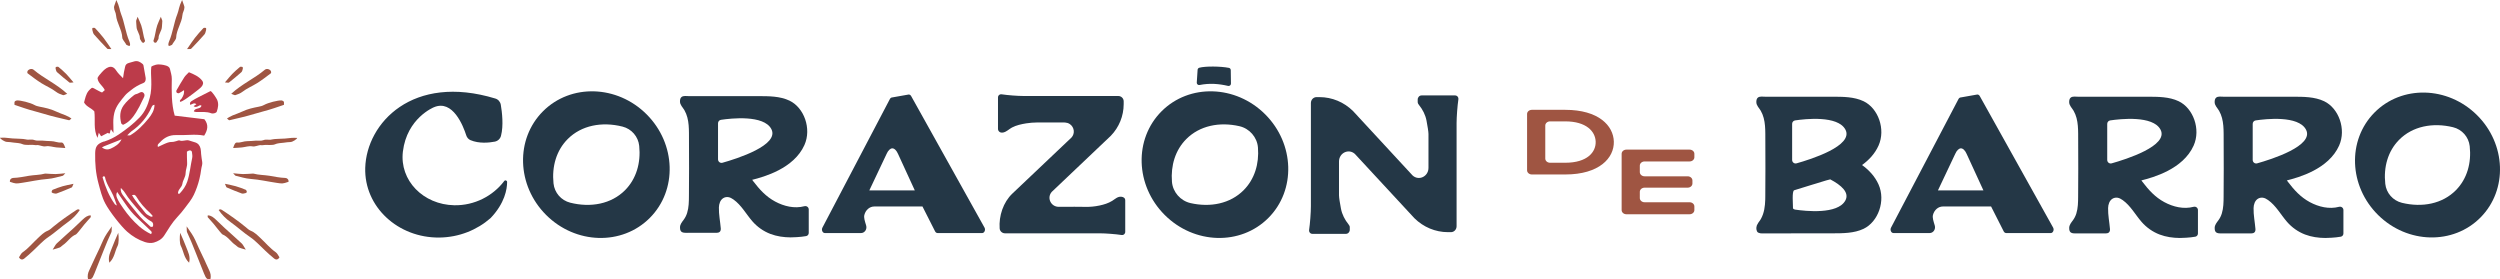 <svg xmlns="http://www.w3.org/2000/svg" id="Capa_2" viewBox="0 0 2647.99 295.99"><defs><style>      .cls-1 {        fill: #bc3b4a;      }      .cls-2 {        fill: #9f5542;      }      .cls-3 {        fill: #243746;      }    </style></defs><g id="Capa_1-2" data-name="Capa_1"><g><g><g><path class="cls-3" d="M2124.95,246.85c-1.06,0-2.07-.68-2.63-1.78l-13.37-26.37h-50.96c-4.95,0-9.21,3.6-10.59,8.95-.73,2.81.39,6.19,1.9,11.19,1.19,3.96-1.56,8.01-5.43,8.01h-38.29c-1.45,0-2.24-1.06-2.58-1.69-.69-1.27-.7-2.78-.03-4.06l71.39-136.07c.55-1.15,1.58-1.87,2.68-1.87l17.35-3.07c1.03,0,1.99.62,2.57,1.66l77.68,139.27c.71,1.27.73,2.8.04,4.1-.34.65-1.13,1.74-2.61,1.74h-47.11ZM2077,157.13c-2.11,0-4.44,2.18-6.03,5.83l-18.33,38.73h48.19l-17.74-38.61c-1.55-3.68-3.92-5.96-6.08-5.96Z"></path><path class="cls-3" d="M2323.47,219.04c-10.52,2.8-21.67.1-31.06-4.97-9.81-5.3-16.55-12.85-23.21-21.55-.12-.16-.91-1.46-1.17-1.4,12.64-3.17,44.28-11.93,55.46-36.9,7.77-17.36-.41-39.65-15.85-47-10.1-4.82-21.99-4.73-32.9-4.78-13.52-.07-70.28.02-73.69,0-2.4,0-5.65-.68-7.71.91-1.4,1.08-1.69,3.05-1.68,4.81.02,3.68,2.98,6.18,4.72,9.22,5.59,9.73,4.7,21.63,4.82,32.53.21,19.37.04,38.74-.05,58.1-.03,6.07-.09,12.3-1.91,18.14-.83,2.65-2.02,5.04-3.67,7.26-1.74,2.35-3.81,4.8-3.88,7.88-.03,1.28.09,2.59.67,3.74,1.37,2.71,5.66,2.18,9.43,2.18h28.77c1.09,0,2.28-.26,3.12-.96,1.03-.85,1.3-2.34,1.2-3.67-.6-7.35-2.17-14.81-1.99-22.2.09-3.8,1.4-7.91,4.64-9.9,1.53-.94,3.39-1.32,5.17-1.08,2.05.27,3.91,1.32,5.59,2.51,8.43,5.98,13.41,15.47,20.08,23.13,5.14,5.9,11.73,10.55,19.05,13.35,6.82,2.61,14.14,3.61,21.41,3.67,1.53.01,10.6-.23,16.49-1.37,1.6-.31,2.73-1.72,2.73-3.35v-24.83c0-2.39-2.25-4.08-4.56-3.46ZM2231.96,169.42v-38.2c0-1.84,1.31-3.4,3.13-3.68,10.65-1.59,45.3-5.47,53.33,9.76,9.01,17.1-36.71,31.5-51.77,35.72-2.37.66-4.68-1.13-4.68-3.6Z"></path><path class="cls-3" d="M2477.56,219.04c-10.52,2.8-21.67.1-31.06-4.97-9.81-5.3-16.55-12.85-23.21-21.55-.12-.16-.91-1.46-1.17-1.4,12.64-3.17,44.28-11.93,55.46-36.9,7.77-17.36-.41-39.65-15.85-47-10.1-4.82-21.99-4.73-32.9-4.78-13.52-.07-70.28.02-73.69,0-2.4,0-5.65-.68-7.71.91-1.4,1.08-1.69,3.05-1.68,4.81.02,3.68,2.98,6.18,4.72,9.22,5.59,9.73,4.7,21.63,4.82,32.53.21,19.37.04,38.74-.05,58.1-.03,6.07-.09,12.3-1.91,18.14-.83,2.65-2.02,5.04-3.67,7.26-1.74,2.35-3.81,4.8-3.88,7.88-.03,1.28.09,2.59.67,3.74,1.37,2.71,5.66,2.18,9.43,2.18h28.77c1.09,0,2.28-.26,3.12-.96,1.03-.85,1.3-2.34,1.2-3.67-.6-7.35-2.17-14.81-1.99-22.2.09-3.8,1.4-7.91,4.64-9.9,1.53-.94,3.39-1.32,5.17-1.08,2.05.27,3.91,1.32,5.59,2.51,8.43,5.98,13.41,15.47,20.08,23.13,5.14,5.9,11.73,10.55,19.05,13.35,6.82,2.61,14.14,3.61,21.41,3.67,1.53.01,10.6-.23,16.49-1.37,1.6-.31,2.73-1.72,2.73-3.35v-24.83c0-2.39-2.25-4.08-4.56-3.46ZM2386.05,169.42v-38.2c0-1.84,1.31-3.4,3.13-3.68,10.65-1.59,45.3-5.47,53.33,9.76,9.01,17.1-36.71,31.5-51.77,35.72-2.37.66-4.68-1.13-4.68-3.6Z"></path><path class="cls-3" d="M1972.31,174.78c7.17-5.21,13.54-11.89,17.43-20.56,7.77-17.36-.41-39.65-15.85-47-10.1-4.82-21.99-4.73-32.9-4.78-13.52-.07-67.88.02-71.3,0-2.4,0-5.65-.68-7.71.91-1.4,1.08-1.69,3.05-1.68,4.81.02,3.68,2.98,6.18,4.72,9.21,5.59,9.73,4.7,21.63,4.82,32.53.21,19.37.04,38.74-.05,58.1,0,1.1-.02,2.22-.04,3.33-.21,7.16-1.1,14.27-4.58,20.51-.24.38-.44.77-.7,1.14-.15.23-.3.46-.46.69-1.07,1.43-2.18,2.92-2.9,4.56-.11.24-.24.48-.34.73-.21.61-.32,1.25-.37,1.91-.01.17-.1.32-.1.5,0,.54.04,1.1.12,1.66.02.13.05.25.07.38.08.44.21.85.39,1.25.05.12.06.25.11.37.02.03.06.04.08.08.23.41.52.79.91,1.09.12.09.27.11.4.19.16.09.33.16.5.24,1.17.53,2.52.65,3.89.6,1.2.02,2.44,0,3.65,0h26.37c.2,0,.41-.06.61-.08,16.76.01,36.22.02,43.59-.01,10.91-.05,22.8.03,32.9-4.78,15.44-7.36,23.62-29.65,15.85-47-3.88-8.67-10.26-15.33-17.43-20.54ZM1898.21,131.21c0-1.84,1.31-3.4,3.13-3.68,10.65-1.59,45.3-5.47,53.33,9.76,9.01,17.1-36.71,31.5-51.77,35.72-2.37.67-4.68-1.13-4.68-3.6v-38.2ZM1954.66,212.24c-8.02,15.23-42.67,11.35-53.33,9.76-.89-.13-1.66-.58-2.21-1.22,0-.14-.01-.27-.01-.41.09-3.8-1.29-17.91,1.28-18.85,1.69-.61,34.14-10.47,33.88-10.41,1.25-.31,2.72-.7,4.31-1.13,11.78,6.2,20.48,13.9,16.08,22.26Z"></path><path class="cls-3" d="M2623.45,121.75c-31.08-30.63-79.67-31.72-108.53-2.43-28.86,29.28-27.05,77.85,4.03,108.48,31.08,30.63,79.67,31.72,108.53,2.43,28.86-29.28,27.05-77.85-4.03-108.48ZM2601.34,201.4c-14.25,14.46-35.66,18.67-57.21,13.42-9.52-2.32-16.58-10.33-17.65-20.07-1.96-17.69,2.73-34.56,14.57-46.58,14.25-14.46,35.66-18.67,57.21-13.42,9.52,2.32,16.58,10.33,17.65,20.07,1.96,17.69-2.73,34.56-14.57,46.58Z"></path></g><path class="cls-2" d="M1709.37,149.98c.44,17.31-15.44,34.82-51.46,34.82h-35.37c-2.79,0-5.06-1.98-5.06-4.41v-59.65c0-2.44,2.27-4.41,5.06-4.41h35.37c35.28,0,51.01,16.73,51.46,33.65ZM1636.75,167.97c0,2.44,2.27,4.41,5.06,4.41h16.11c23.38,0,32.64-11.35,32.2-22.5-.44-10.66-9.85-21.32-32.2-21.32h-16.11c-2.79,0-5.06,1.98-5.06,4.41v35ZM1789.61,226.95h-66.92c-2.79,0-5.06-1.98-5.06-4.41v-59.65c0-2.44,2.27-4.41,5.06-4.41h66.92c2.79,0,5.06,1.98,5.06,4.41v3.7c0,2.44-2.27,4.41-5.06,4.41h-47.66c-2.79,0-5.06,1.98-5.06,4.41v6.92c0,2.44,2.27,4.41,5.06,4.41h45.6c2.79,0,5.06,1.98,5.06,4.41v3.21c0,2.44-2.27,4.41-5.06,4.41h-45.6c-2.79,0-5.06,1.98-5.06,4.41v6.63c0,2.44,2.27,4.41,5.06,4.41h47.66c2.79,0,5.06,1.98,5.06,4.41v3.89c0,2.44-2.27,4.41-5.06,4.41Z"></path><g><path class="cls-3" d="M993.08,246.85c-1.06,0-2.07-.68-2.63-1.78l-13.37-26.37h-50.96c-4.95,0-9.21,3.6-10.59,8.95-.73,2.81.39,6.19,1.9,11.19,1.19,3.96-1.56,8.01-5.43,8.01h-38.29c-1.45,0-2.24-1.06-2.58-1.69-.69-1.27-.7-2.78-.03-4.06l71.39-136.07c.55-1.15,1.58-1.87,2.68-1.87l17.35-3.07c1.03,0,1.99.62,2.57,1.66l77.68,139.27c.71,1.27.73,2.8.04,4.1-.34.65-1.13,1.74-2.61,1.74h-47.11ZM945.13,157.13c-2.11,0-4.44,2.18-6.03,5.83l-18.33,38.73h48.19l-17.74-38.61c-1.55-3.68-3.92-5.96-6.08-5.96Z"></path><path class="cls-3" d="M852.04,218.41c-10.52,2.8-21.67.1-31.06-4.97-9.81-5.3-16.55-12.85-23.21-21.55-.12-.16-.91-1.46-1.17-1.4,12.64-3.17,44.28-11.93,55.46-36.9,7.77-17.36-.41-39.65-15.85-47-10.1-4.82-21.99-4.73-32.9-4.78-13.52-.07-70.28.02-73.69,0-2.4,0-5.65-.68-7.71.91-1.4,1.08-1.69,3.05-1.68,4.81.02,3.68,2.98,6.18,4.72,9.22,5.59,9.73,4.7,21.63,4.82,32.53.21,19.37.04,38.74-.05,58.1-.03,6.07-.09,12.3-1.91,18.14-.83,2.65-2.02,5.04-3.67,7.26-1.74,2.35-3.81,4.8-3.88,7.88-.03,1.28.09,2.59.67,3.74,1.37,2.71,5.66,2.18,9.43,2.18h28.77c1.09,0,2.28-.26,3.12-.96,1.03-.85,1.3-2.34,1.2-3.67-.6-7.35-2.17-14.81-1.99-22.2.09-3.8,1.4-7.91,4.64-9.9,1.53-.94,3.39-1.32,5.17-1.08,2.05.27,3.91,1.32,5.59,2.51,8.43,5.98,13.41,15.47,20.08,23.13,5.14,5.9,11.73,10.55,19.05,13.35,6.82,2.61,14.14,3.61,21.41,3.67,1.53.01,10.6-.23,16.49-1.37,1.6-.31,2.73-1.72,2.73-3.35v-24.83c0-2.39-2.25-4.08-4.56-3.46ZM760.53,168.79v-38.2c0-1.84,1.31-3.4,3.13-3.68,10.65-1.59,45.3-5.47,53.33,9.76,9.01,17.1-36.71,31.5-51.77,35.72-2.37.66-4.68-1.13-4.68-3.6Z"></path><path class="cls-3" d="M684.92,121.13c-31.22-31.22-80.37-32.68-109.78-3.27-29.41,29.41-27.95,78.56,3.27,109.78,31.22,31.22,80.37,32.68,109.78,3.27,29.41-29.41,27.95-78.56-3.27-109.78ZM661.96,201.54c-14.52,14.52-36.22,18.62-57.98,13.15-9.61-2.42-16.69-10.58-17.71-20.44-1.85-17.91,3.02-34.94,15.09-47.02,14.52-14.52,36.22-18.62,57.98-13.15,9.61,2.42,16.69,10.58,17.71,20.44,1.85,17.91-3.02,34.94-15.09,47.02Z"></path><g><path class="cls-3" d="M1303.82,88.57c-.07-4.91-.13-9.64-.2-14.3-.02-1.15-.79-2.16-1.92-2.38-9.16-1.79-25.05-1.88-31.38-.17-1.04.28-1.76,1.16-1.83,2.23-.28,4.25-.56,8.65-.88,13.53-.11,1.63,1.38,2.88,2.98,2.55,10.53-2.11,20.38-1.33,30.17.97,1.57.37,3.07-.82,3.05-2.43Z"></path><path class="cls-3" d="M1340.12,121.13c-31.22-31.22-80.37-32.68-109.78-3.27-29.41,29.41-27.95,78.56,3.27,109.78,31.22,31.22,80.37,32.68,109.78,3.27,29.41-29.41,27.95-78.56-3.27-109.78ZM1317.17,201.54c-14.12,14.12-35.02,18.39-56.17,13.58-10.66-2.42-18.8-11.67-19.67-22.57-1.38-17.28,3.55-33.63,15.25-45.32,14.12-14.12,35.02-18.39,56.17-13.58,10.66,2.42,18.8,11.67,19.67,22.57,1.38,17.28-3.55,33.63-15.25,45.32Z"></path></g><path class="cls-3" d="M534.06,191.75c-11.85,15.76-31.51,26.06-52.91,25.65-32.78-.63-58.08-26.17-54.41-56.84,4.27-35.56,32.82-46.95,32.82-46.95,20.08-8.58,31.12,19.85,34.3,29.77.72,2.25,2.31,4.16,4.48,5.07,9.15,3.86,19.77,2.72,25.74,1.57,3.16-.61,5.7-2.94,6.54-6.04,2.91-10.8,1.12-25.41-.17-33.01-.53-3.1-2.71-5.66-5.71-6.58-87.67-26.72-136.46,25.94-137.88,73.33-1.24,41.3,34.68,74.4,78.54,73.89,20.87-.24,39.93-8.06,54.25-20.62,15.14-15.89,17.45-30.75,17.49-38.18,0-1.67-2.08-2.38-3.08-1.05Z"></path><path class="cls-3" d="M1187.85,208.39c-4.03-.47-6.7,2.44-9.86,4.38-4.15,2.54-8.64,3.89-13.37,4.91-5.13,1.1-10.4,1.58-15.65,1.42-7.31-.22-14.66-.03-21.97-.03h-5.57c-8.44,0-12.94-9.68-7.39-15.87l62.57-59.41c8.7-9,13.56-20.96,13.58-33.42v-3.08c0-3.1-2.57-5.62-5.76-5.62h-100.4c-6,0-17.05-.84-22.98-1.77-2.19-.34-3.99,1.15-3.99,3.31,0,0,0,33.4,0,33.4,0,1.34.77,2.58,1.92,3.28,1.18.72,2.6.7,3.91.38,3.41-.82,5.95-3.61,9-5.22,4.61-2.43,10-3.58,15.12-4.41,7.64-1.25,15.3-.91,23-.91h12.76c3.64,0,7.26-.48,10.43,1.72,4.7,3.26,5.61,9.88,1.77,14.15,0,0-62.65,59.39-62.65,59.4-9.75,9.24-14.43,23.76-13.5,36.94.2,2.9,2.67,5.18,5.65,5.18,0,0,100.4,0,100.4,0,6,0,17.05.84,22.98,1.77,2.2.35,3.99-1.15,3.99-3.31,0,0,0-33.36,0-33.4,0-2.41-1.88-3.55-3.99-3.79Z"></path><path class="cls-3" d="M1429.68,243.37v-2.91c0-.84-.51-1.8-1.28-2.75-3.92-4.86-6.89-10.49-8.07-16.75-1.07-5.68-2.07-11.67-2.07-14.11v-35.76c0-9.18,10.27-14.08,16.84-8.04l63.03,68.07c9.55,9.46,22.24,14.75,35.45,14.78h3.27c3.29,0,5.96-2.8,5.96-6.26v-109.23c0-6.53.9-18.55,1.88-25,.37-2.39-1.22-4.34-3.51-4.34h-35.44c-2.28,0-4.12,1.94-4.12,4.33v2.91c0,.84.51,1.8,1.28,2.75,3.91,4.85,6.88,10.46,8.06,16.7,1.07,5.69,2.08,11.71,2.08,14.16v35.87c0,9.18-10.27,14.08-16.84,8.04l-63.02-68.16c-9.58-9.5-22.32-14.81-35.58-14.81h-3.15c-3.29,0-5.96,2.81-5.96,6.27v109.23c0,6.53-.89,18.55-1.88,25-.37,2.39,1.22,4.34,3.51,4.34h35.44c2.28,0,4.12-1.94,4.12-4.33Z"></path></g></g><g><g><path class="cls-1" d="M160.24,70.85c.1-.82,3.85-2,4.66-2.21,1.89-.5,3.84-.52,5.77-.25,2.88.4,8.53,1.11,9.32,4.57.8,3.54,2.04,6.93,1.98,10.71-.22,12.84-.53,26.4,3.08,38.8,10.73,1.3,21.21,2.56,31.41,3.8,4.8,6,3.46,11.54-.19,17.38-5.05-1.03-10.13-1.05-15.23-.81-4.89.23-9.81.32-14.7.23-6.9-.13-12.4,2.67-16.88,7.65-1.11,1.24-3.14,2.19-2.18,4.9,2.13-.99,4.2-2.01,6.32-2.93,2.78-1.21,5.51-2.5,8.71-2.36,1.46.06,2.95-.54,4.42-.86,1.18-.26,2.57-1.09,3.48-.72,3.33,1.37,6.53-.89,9.74-.05,2.34.62,4.65,1.38,6.95,2.16,3.19,1.08,4.88,3.55,5.59,6.66.4,1.78.36,3.65.52,5.48.26,2.87.72,5.76,1.19,8.66.4,2.46-.75,4.94-1.05,7.38-.44,3.59-1.09,7.14-1.95,10.65-1.4,5.69-3.36,11.24-5.84,16.54-2.46,5.25-6.09,9.41-9.5,14.05-2.5,3.39-5.24,6.62-8.13,9.69-5.48,5.82-9.46,12.71-13.72,19.35-2.75,4.29-6.77,6.29-11.01,7.58-2.87.87-6.54.43-9.49-.53-6.99-2.29-13.27-6.1-18.82-10.98-6.33-5.57-18.67-21.24-23.32-30.14-3.46-6.61-5.13-13.86-7.07-21.02-2.9-10.69-3.7-20.97-3.5-32,.13-7.02,2.21-9.84,8.8-12.23.28-.1.62-.05.91-.14,5.5-1.8,10.58-4.27,15.43-7.55,7.86-5.33,15.27-11.03,21.9-17.9,5.75-5.96,8.72-13.09,10.77-20.79,1.67-6.24,1.83-12.64,1.61-19.07-.16-4.56-.5-9.13.03-13.69ZM124.1,203.27c-1.29,2.34-.98,4.38-.12,6.42,1.66,3.96,4.15,7.4,6.58,10.92,4.88,7.06,10.41,13.48,16.85,19.13,3.83,3.36,8.05,6.11,12.57,8.24,1.32-1.64.63-2.64-.26-3.49-4.84-4.67-9.67-9.35-14.6-13.93-4.72-4.38-8.76-9.3-12.33-14.65-2.81-4.21-5.74-8.35-8.7-12.64ZM188.58,205.07c.59.02,1.42.29,1.67.01,3.54-3.79,6.54-7.95,8.18-12.95,2.64-8.05,3.3-16.52,5.12-24.74.45-2.02.04-4.28-.27-6.39-.2-1.38-1.51-1.88-2.8-1.64-.82.15-1.55.75-2.5,1.25.06,4.06-.03,8.04.22,12,.24,3.75-1.57,7.16-1.6,10.75-.03,4.22-2.88,7.42-3.4,11.26-.55,4.05-5.05,6.13-4.63,10.45ZM128.02,199.06c-.6,3.81.93,5.99,2.52,8.2,4.63,6.43,9.77,12.44,14.69,18.63,4.23,5.32,9.23,9.74,14.21,14.22.44.4,1.61.2,2.34-.03.28-.09.35-1.04.42-1.61.2-1.7-.54-3.15-1.91-3.89-5.5-2.98-9.8-7.39-13.66-12.07-5.03-6.08-10.43-11.91-14.54-18.73-1.06-1.75-2.69-3.16-4.06-4.72ZM134.73,143.35c1.69-.03,2.69.27,3.29-.1,7.63-4.61,13.79-10.92,19.33-17.75,3.32-4.11,6.27-8.72,6.32-14.5-1.98.07-2.62,1.33-3.22,2.7-4.67,10.49-11.84,18.87-21.26,25.41-1.43.99-2.56,2.42-4.45,4.24ZM123.83,217.71c-1.68-4.63-2.61-7.78-3.94-10.76-2.92-6.56-7.43-12.4-8.75-19.69-.05-.28-1.07-.62-1.55-.52-.4.09-1.03.89-.94,1.2,2.93,10.14,6.85,19.84,13.06,28.48.16.23.51.32,2.11,1.29ZM139.8,206.65c4.08,7.19,9.56,12.79,14.24,18.97,1.36,1.79,3.87,2.74,5.93,3.94.33.19,1.06-.3,1.98-.59-1.04-1.19-1.9-2.38-2.95-3.34-5.62-5.1-10.65-10.67-14.52-17.25-.44-.76-1.13-1.55-1.89-1.88-.66-.29-1.59.06-2.78.15ZM128.75,147.58c-6.15,2.43-12.3,4.86-18.44,7.31-.78.31-1.51.77-2.33,1.19,2.91,2.46,6.36,2.69,9.21,1.38,4.65-2.14,9.17-4.81,11.56-9.89Z"></path><path class="cls-1" d="M120.17,140.82c-1.38-2-1.88-2.73-2.61-3.8-.35.89-.79,1.54-.84,2.23-.13,1.83-.47,3.04-2.52,1.47-2.35,1.2-4.7,2.39-7.09,3.61-.85-1.3-1.49-2.28-2.45-3.75-.49,1.91-.89,3.45-1.39,5.43-4.58-9.19-2.13-18.77-3.34-28.01-3.18-3.65-8.5-4.91-10.88-9.49,1.15-4.17,1.93-8.69,4.7-12.17.95-1.2,2.1-2.22,3.32-3.15,1.06-.81,3.86,1.26,4.9,1.76.64.31,5.89,3.26,6.21,2.98.95-.84,1.85-1.62,2.82-2.48-2.14-4.69-6.85-7.03-7.65-12.24-.25-1.62,3.16-5.12,4.14-6.26,4.28-4.93,10.73-9.78,15.42-2.5,1.99,3.09,4.52,5.45,7.4,8.36.36-2.38.62-4.44.99-6.48.32-1.78.87-3.53,1.14-5.32.37-2.43,1.78-3.74,4.06-4.35,2.04-.54,4.04-1.24,6.1-1.73,3.28-.78,5.9.71,8.3,2.7.45.38.93.94,1.03,1.48.84,4.45,1.61,8.91,2.36,13.38.1.59.02,1.22-.03,1.83-.12,1.66-.92,3-2.43,3.59-4.86,1.9-9.31,4.46-13.33,7.77-2.1,1.73-4.4,3.34-6.1,5.42-4.6,5.61-9.48,11.02-11.32,18.46-.6,2.42-.88,4.76-1.03,7.16-.13,2.13,0,4.28.03,6.43.03,2.09.06,4.19.12,7.69Z"></path><path class="cls-1" d="M130.29,132.26c-1.01-.86-1.76-1.18-1.88-1.66-1.66-6.68-1.7-13.16,2.6-19.06,3.06-4.19,6.92-7.55,10.93-10.76.69-.55,1.57-1,2.42-1.14,2.57-.45,5.25-3.56,7.55-1.33,2.63,2.55.13,5.33-1.11,8.11-1.97,4.41-4.2,8.65-6.74,12.72-3.4,5.46-7.38,10.39-13.78,13.11Z"></path><path class="cls-1" d="M200.13,76.5c5.37,2.28,10.36,4.32,13.89,8.78,3.74,4.74-3.15,8.88-6.28,11.45-1.34,1.1-16.27,12.71-17.03,10.92-.67-1.58.79-2.09,1.57-3.14,1.04-1.39,1.77-3.13,2.35-4.76.1-.29.75-4.57.02-4.12-1.7,1.06-3.3,2.24-5.06,3.06-.62.29-1.9-.07-2.41-.6-.45-.46-.59-1.76-.26-2.34,2.67-4.71,5.37-9.41,8.32-13.94,1.27-1.95,3.17-3.48,4.9-5.32Z"></path><path class="cls-1" d="M205.29,117.97c1.17-4.25,7.08-1.81,8.15-6.03-1.83-1.2-2.88.39-4.22.85-1.39.48-2.86.88-4.13-.4.99-.66,1.96-1.32,2.95-1.98-2.33-1.99-4.47-.1-6.46.71-1-2.45.46-3.43,1.59-4.18,2.26-1.52,4.71-2.79,7.13-4.06,4.02-2.1,8.08-4.11,12.46-6.32,1.4-.71,6.78,7.97,7.29,9.22,1.75,4.26.98,8.23-.43,12.44-.24.71-1.29,1.39-2.09,1.62-1.14.31-2.56.58-3.6.19-5.32-2.05-10.82-1.3-16.28-1.42-.79-.02-1.58-.4-2.37-.61Z"></path></g><g><g><path class="cls-2" d="M20.12,272.52c1.2-1.7,2.16-4.13,3.94-5.36,6.09-4.2,10.68-9.92,16.02-14.87,3.17-2.93,6.18-6.2,10.46-7.89,2.13-.84,3.9-2.66,5.73-4.16,7.84-6.43,16.13-12.23,24.6-17.77,1.11-.72,2.42-1.25,3.62.01-3.43,5.05-7.65,9.25-12.56,12.74-7.16,5.09-13.58,11.09-20.91,16.02-5.78,3.88-10.47,9.36-15.67,14.1-3.23,2.95-6.37,6.02-9.84,8.68-1.61,1.23-3.82,1.32-5.4-1.49Z"></path><path class="cls-2" d="M69.2,156.8c-3.74-.25-6.62-.36-9.48-.66-3.75-.39-7.58-1.83-11.2-1.17-3.65.67-6.55-1.72-9.97-1.25-1.42.19-2.88-.39-4.32-.31-1.12.06-7.91.35-9.76-.49-3.35-1.52-6.77-1.48-10.19-1.9-2.3-.28-4.61-.72-6.93-.71-2.29.01-6.94-3.03-7.35-4.38,2.11-.04,3.81-.18,5.5-.07,2.61.17,5.2.49,7.8.78,2.3.25,11.7.25,14.13,1,2.78.86,5.96-.49,9.07.74,2.42.96,5.34.37,8.03.52,3.18.18,6.35.61,9.53.59,3.69-.03,7.07,1.86,10.87,1.47,2.12-.22,3.14,2.51,4.26,5.83Z"></path><path class="cls-2" d="M75.69,125.48c-1.05.8-1.97,2.03-2.58,1.88-8.79-2.08-17.63-4.02-26.25-6.67-7.05-2.17-14.25-3.77-21.23-6.17-3.44-1.18-6.89-2.33-10.28-3.48.04-1.43-.24-2.61.2-3.36.41-.7,1.58-1.27,2.44-1.32,3.71-.19,13.93,2.33,18.36,4.77,1.83,1.01,3.58,1.47,5.59,1.86,5.91,1.14,11.81,2.38,17.32,5.04,3.3,1.59,6.83,2.72,10.24,4.11,1.23.5,2.42,1.13,3.59,1.75.8.42,1.54.94,2.6,1.59Z"></path><path class="cls-2" d="M69.22,183.5c-1.8,1.79-2.21,2.56-2.76,2.69-5.21,1.21-10.4,2.94-15.68,3.32-9.36.67-18.46,2.82-27.69,4.17-6.1.89-6.07,1.09-12.61-1.12-.24-2.6,1.56-4.05,3.54-4.1,5.69-.15,11.17-1.39,16.74-2.29,5.6-.9,11.36-.77,16.89-2.28.31-.09.67-.03,1.01-.01,3.37.17,6.75.51,10.12.48,2.93-.03,5.85-.46,10.42-.86Z"></path><path class="cls-2" d="M118.41,239.73c-.24,3.69.06,5.17-.46,6.28-6.12,13.05-10.92,26.63-16.43,39.93-1.03,2.48-1.9,5.05-3.15,7.41-.97,1.83-2.6,3.03-5.13,2.54-.8-3.5-.23-6.62,1.38-9.8,2.42-4.78,4.31-9.83,6.76-14.6,2.91-5.66,5.35-11.52,7.98-17.29,2.1-4.59,4.93-8.58,9.05-14.46Z"></path><path class="cls-2" d="M71.2,99.35c-2.12.71-3.49,1.7-4.45,1.4-2.54-.81-5.19-1.79-7.26-3.4-4.82-3.74-10.44-6.03-15.55-9.19-5.13-3.18-9.93-6.92-14.75-10.56-.41-.31-.31-2.05.16-2.64,1.59-1.99,4.53-2.54,6.31-1.03,10.81,9.19,24.1,14.86,35.53,25.42Z"></path><path class="cls-2" d="M55.77,264.41c2.13-3.28,2.95-5.26,4.38-6.6,5.89-5.52,11.98-10.82,17.94-16.26,3.22-2.94,6.27-6.08,9.5-9.03,2.4-2.2,4.88-4.38,8.49-4.41-.02.81.24,1.67-.08,2.05-2.82,3.35-5.95,6.45-8.55,9.96-1.74,2.35-6.36,7.94-6.92,8.16-5.89,2.29-8.93,8.07-13.98,11.38-1.12.73-2,1.92-3.19,2.44-1.81.79-3.79,1.19-7.59,2.32Z"></path><path class="cls-2" d="M115.81,278.25c-1.69-6.73,1.28-11.52,3.08-16.48,1.81-5,4.11-9.83,6.39-15.19.62,4.63.74,11.08-.75,13.96-2.88,5.56-3.13,12.42-8.71,17.72Z"></path><path class="cls-2" d="M145.76,17.78c1.81,4.24,2.99,6.61,3.84,9.1,1.8,5.31,2.05,11.02,4,16.32.18.5-.76,1.6-1.42,2.12-.29.23-1.2-.24-1.77-.51-.24-.12-.34-.55-.49-.84-.62-1.17-1.78-2.36-1.76-3.52.08-4.46-3.43-7.76-3.56-12.1-.06-1.99-.4-3.97-.4-5.96,0-.87.56-1.74,1.56-4.61Z"></path><path class="cls-2" d="M123.24,0c3.67,7.55,3.28,10.52,5.03,14.93,3.74,9.42,4.68,19.39,8.69,28.8.37.88,1.5,3.99.34,4.84-.51.37-2.22-.52-3.29-1.04-.46-.23-.67-.98-.98-1.5-1.24-2.1-3.47-4.26-3.52-6.28-.22-7.77-5.98-15.89-6.58-23.46-.27-3.47-2.02-4.91-2.17-8.37C120.69,6.4,121.64,4.93,123.24,0Z"></path><path class="cls-2" d="M77.85,194.68c-1.08,2.27-1.27,3.58-1.91,3.86-5.25,2.27-10.55,4.45-15.92,6.4-1.14.41-2.67-.12-3.98-.41-.57-.13-1.5-.87-1.44-1.13.21-.88.6-2.14,1.26-2.41,3.44-1.4,6.94-2.7,10.5-3.74,3.21-.93,6.52-1.48,11.48-2.57Z"></path><path class="cls-2" d="M77.89,87.29c-2.51.12-3.76.57-4.3.14-4.48-3.55-8.9-7.19-13.17-11-.9-.81-1.16-2.41-1.52-3.7-.16-.56.06-1.73.32-1.8.87-.23,2.17-.48,2.72-.02,2.86,2.36,5.66,4.84,8.26,7.49,2.34,2.38,4.39,5.05,7.69,8.91Z"></path><path class="cls-2" d="M117.98,51.97c-2.56-.18-3.8.22-4.38-.38-4.77-4.92-9.48-9.93-14.04-15.13-.96-1.1-1.32-3.09-1.76-4.72-.19-.7-.04-2.11.23-2.16.87-.17,2.18-.31,2.77.32,3.05,3.26,6.04,6.63,8.84,10.2,2.52,3.21,4.76,6.73,8.34,11.87Z"></path></g><g><path class="cls-2" d="M296,272.52c-1.2-1.7-2.16-4.13-3.94-5.36-6.09-4.2-10.68-9.92-16.02-14.87-3.17-2.93-6.18-6.2-10.46-7.89-2.13-.84-3.9-2.66-5.73-4.16-7.84-6.43-16.13-12.23-24.6-17.77-1.11-.72-2.42-1.25-3.62.01,3.43,5.05,7.65,9.25,12.56,12.74,7.16,5.09,13.58,11.09,20.91,16.02,5.78,3.88,10.47,9.36,15.67,14.1,3.23,2.95,6.37,6.02,9.84,8.68,1.61,1.23,3.82,1.32,5.4-1.49Z"></path><path class="cls-2" d="M246.92,156.8c3.67-.24,6.49-.34,9.3-.64,3.68-.38,7.44-1.82,10.99-1.14,3.58.68,6.43-1.7,9.78-1.23,1.39.19,2.83-.38,4.24-.3,1.1.06,7.76.37,9.58-.47,3.29-1.51,6.64-1.47,10-1.88,2.26-.28,4.52-.71,6.8-.69,2.25.02,6.8-3.01,7.2-4.36-2.07-.04-3.74-.19-5.4-.08-2.56.16-5.1.48-7.65.76-2.25.25-11.48.23-13.87.97-2.73.85-5.85-.51-8.9.72-2.38.96-5.24.36-7.88.5-3.12.17-6.23.6-9.35.57-3.62-.04-6.93,1.84-10.67,1.45-2.08-.22-3.07,2.5-4.16,5.82Z"></path><path class="cls-2" d="M240.42,125.48c1.05.8,1.97,2.03,2.58,1.88,8.79-2.08,17.63-4.02,26.25-6.67,7.05-2.17,14.25-3.77,21.23-6.17,3.44-1.18,6.89-2.33,10.28-3.48-.04-1.43.24-2.61-.2-3.36-.41-.7-1.58-1.27-2.44-1.32-3.71-.19-13.93,2.33-18.36,4.77-1.83,1.01-3.58,1.47-5.59,1.86-5.91,1.14-11.81,2.38-17.32,5.04-3.3,1.59-6.83,2.72-10.24,4.11-1.23.5-2.42,1.13-3.59,1.75-.8.42-1.54.94-2.6,1.59Z"></path><path class="cls-2" d="M246.89,183.5c1.8,1.79,2.21,2.56,2.76,2.69,5.21,1.21,10.4,2.94,15.68,3.32,9.36.67,18.46,2.82,27.69,4.17,6.1.89,6.07,1.09,12.61-1.12.24-2.6-1.56-4.05-3.54-4.1-5.69-.15-11.17-1.39-16.74-2.29-5.6-.9-11.36-.77-16.89-2.28-.31-.09-.67-.03-1.01-.01-3.37.17-6.75.51-10.12.48-2.93-.03-5.85-.46-10.42-.86Z"></path><path class="cls-2" d="M197.7,239.73c.24,3.69-.06,5.17.46,6.28,6.12,13.05,10.92,26.63,16.43,39.93,1.03,2.48,1.9,5.05,3.15,7.41.97,1.83,2.6,3.03,5.13,2.54.8-3.5.23-6.62-1.38-9.8-2.42-4.78-4.31-9.83-6.76-14.6-2.91-5.66-5.35-11.52-7.98-17.29-2.1-4.59-4.93-8.58-9.05-14.46Z"></path><path class="cls-2" d="M244.91,99.35c2.12.71,3.49,1.7,4.45,1.4,2.54-.81,5.19-1.79,7.26-3.4,4.82-3.74,10.44-6.03,15.55-9.19,5.13-3.18,9.93-6.92,14.75-10.56.41-.31.31-2.05-.16-2.64-1.59-1.99-4.53-2.54-6.31-1.03-10.81,9.19-24.1,14.86-35.53,25.42Z"></path><path class="cls-2" d="M260.35,264.41c-2.13-3.28-2.95-5.26-4.38-6.6-5.89-5.52-11.98-10.82-17.94-16.26-3.22-2.94-6.27-6.08-9.5-9.03-2.4-2.2-4.88-4.38-8.49-4.41.02.81-.24,1.67.08,2.05,2.82,3.35,5.95,6.45,8.55,9.96,1.74,2.35,6.36,7.94,6.92,8.16,5.89,2.29,8.93,8.07,13.98,11.38,1.12.73,2,1.92,3.19,2.44,1.81.79,3.79,1.19,7.59,2.32Z"></path><path class="cls-2" d="M200.31,278.25c1.69-6.73-1.28-11.52-3.08-16.48-1.81-5-4.11-9.83-6.39-15.19-.62,4.63-.74,11.08.75,13.96,2.88,5.56,3.13,12.42,8.71,17.72Z"></path><path class="cls-2" d="M170.36,17.78c-1.81,4.24-2.99,6.61-3.84,9.1-1.8,5.31-2.05,11.02-4,16.32-.18.5.76,1.6,1.42,2.12.29.23,1.2-.24,1.77-.51.24-.12.34-.55.49-.84.62-1.17,1.78-2.36,1.76-3.52-.08-4.46,3.43-7.76,3.56-12.1.06-1.99.4-3.97.4-5.96,0-.87-.56-1.74-1.56-4.61Z"></path><path class="cls-2" d="M192.87,0c-3.67,7.55-3.28,10.52-5.03,14.93-3.74,9.42-4.68,19.39-8.69,28.8-.37.88-1.5,3.99-.34,4.84.51.37,2.22-.52,3.29-1.04.46-.23.67-.98.98-1.5,1.24-2.1,3.47-4.26,3.52-6.28.22-7.77,5.98-15.89,6.58-23.46.27-3.47,2.02-4.91,2.17-8.37.07-1.52-.88-2.99-2.48-7.92Z"></path><path class="cls-2" d="M238.26,194.68c1.08,2.27,1.27,3.58,1.91,3.86,5.25,2.27,10.55,4.45,15.92,6.4,1.14.41,2.67-.12,3.98-.41.57-.13,1.5-.87,1.44-1.13-.21-.88-.6-2.14-1.26-2.41-3.44-1.4-6.94-2.7-10.5-3.74-3.21-.93-6.52-1.48-11.48-2.57Z"></path><path class="cls-2" d="M238.22,87.29c2.51.12,3.76.57,4.3.14,4.48-3.55,8.9-7.19,13.17-11,.9-.81,1.16-2.41,1.52-3.7.16-.56-.06-1.73-.32-1.8-.87-.23-2.17-.48-2.72-.02-2.86,2.36-5.66,4.84-8.26,7.49-2.34,2.38-4.39,5.05-7.69,8.91Z"></path><path class="cls-2" d="M198.13,51.97c2.56-.18,3.8.22,4.38-.38,4.77-4.92,9.48-9.93,14.04-15.13.96-1.1,1.32-3.09,1.76-4.72.19-.7.04-2.11-.23-2.16-.87-.17-2.18-.31-2.77.32-3.05,3.26-6.04,6.63-8.84,10.2-2.52,3.21-4.76,6.73-8.34,11.87Z"></path></g></g></g></g></g></svg>